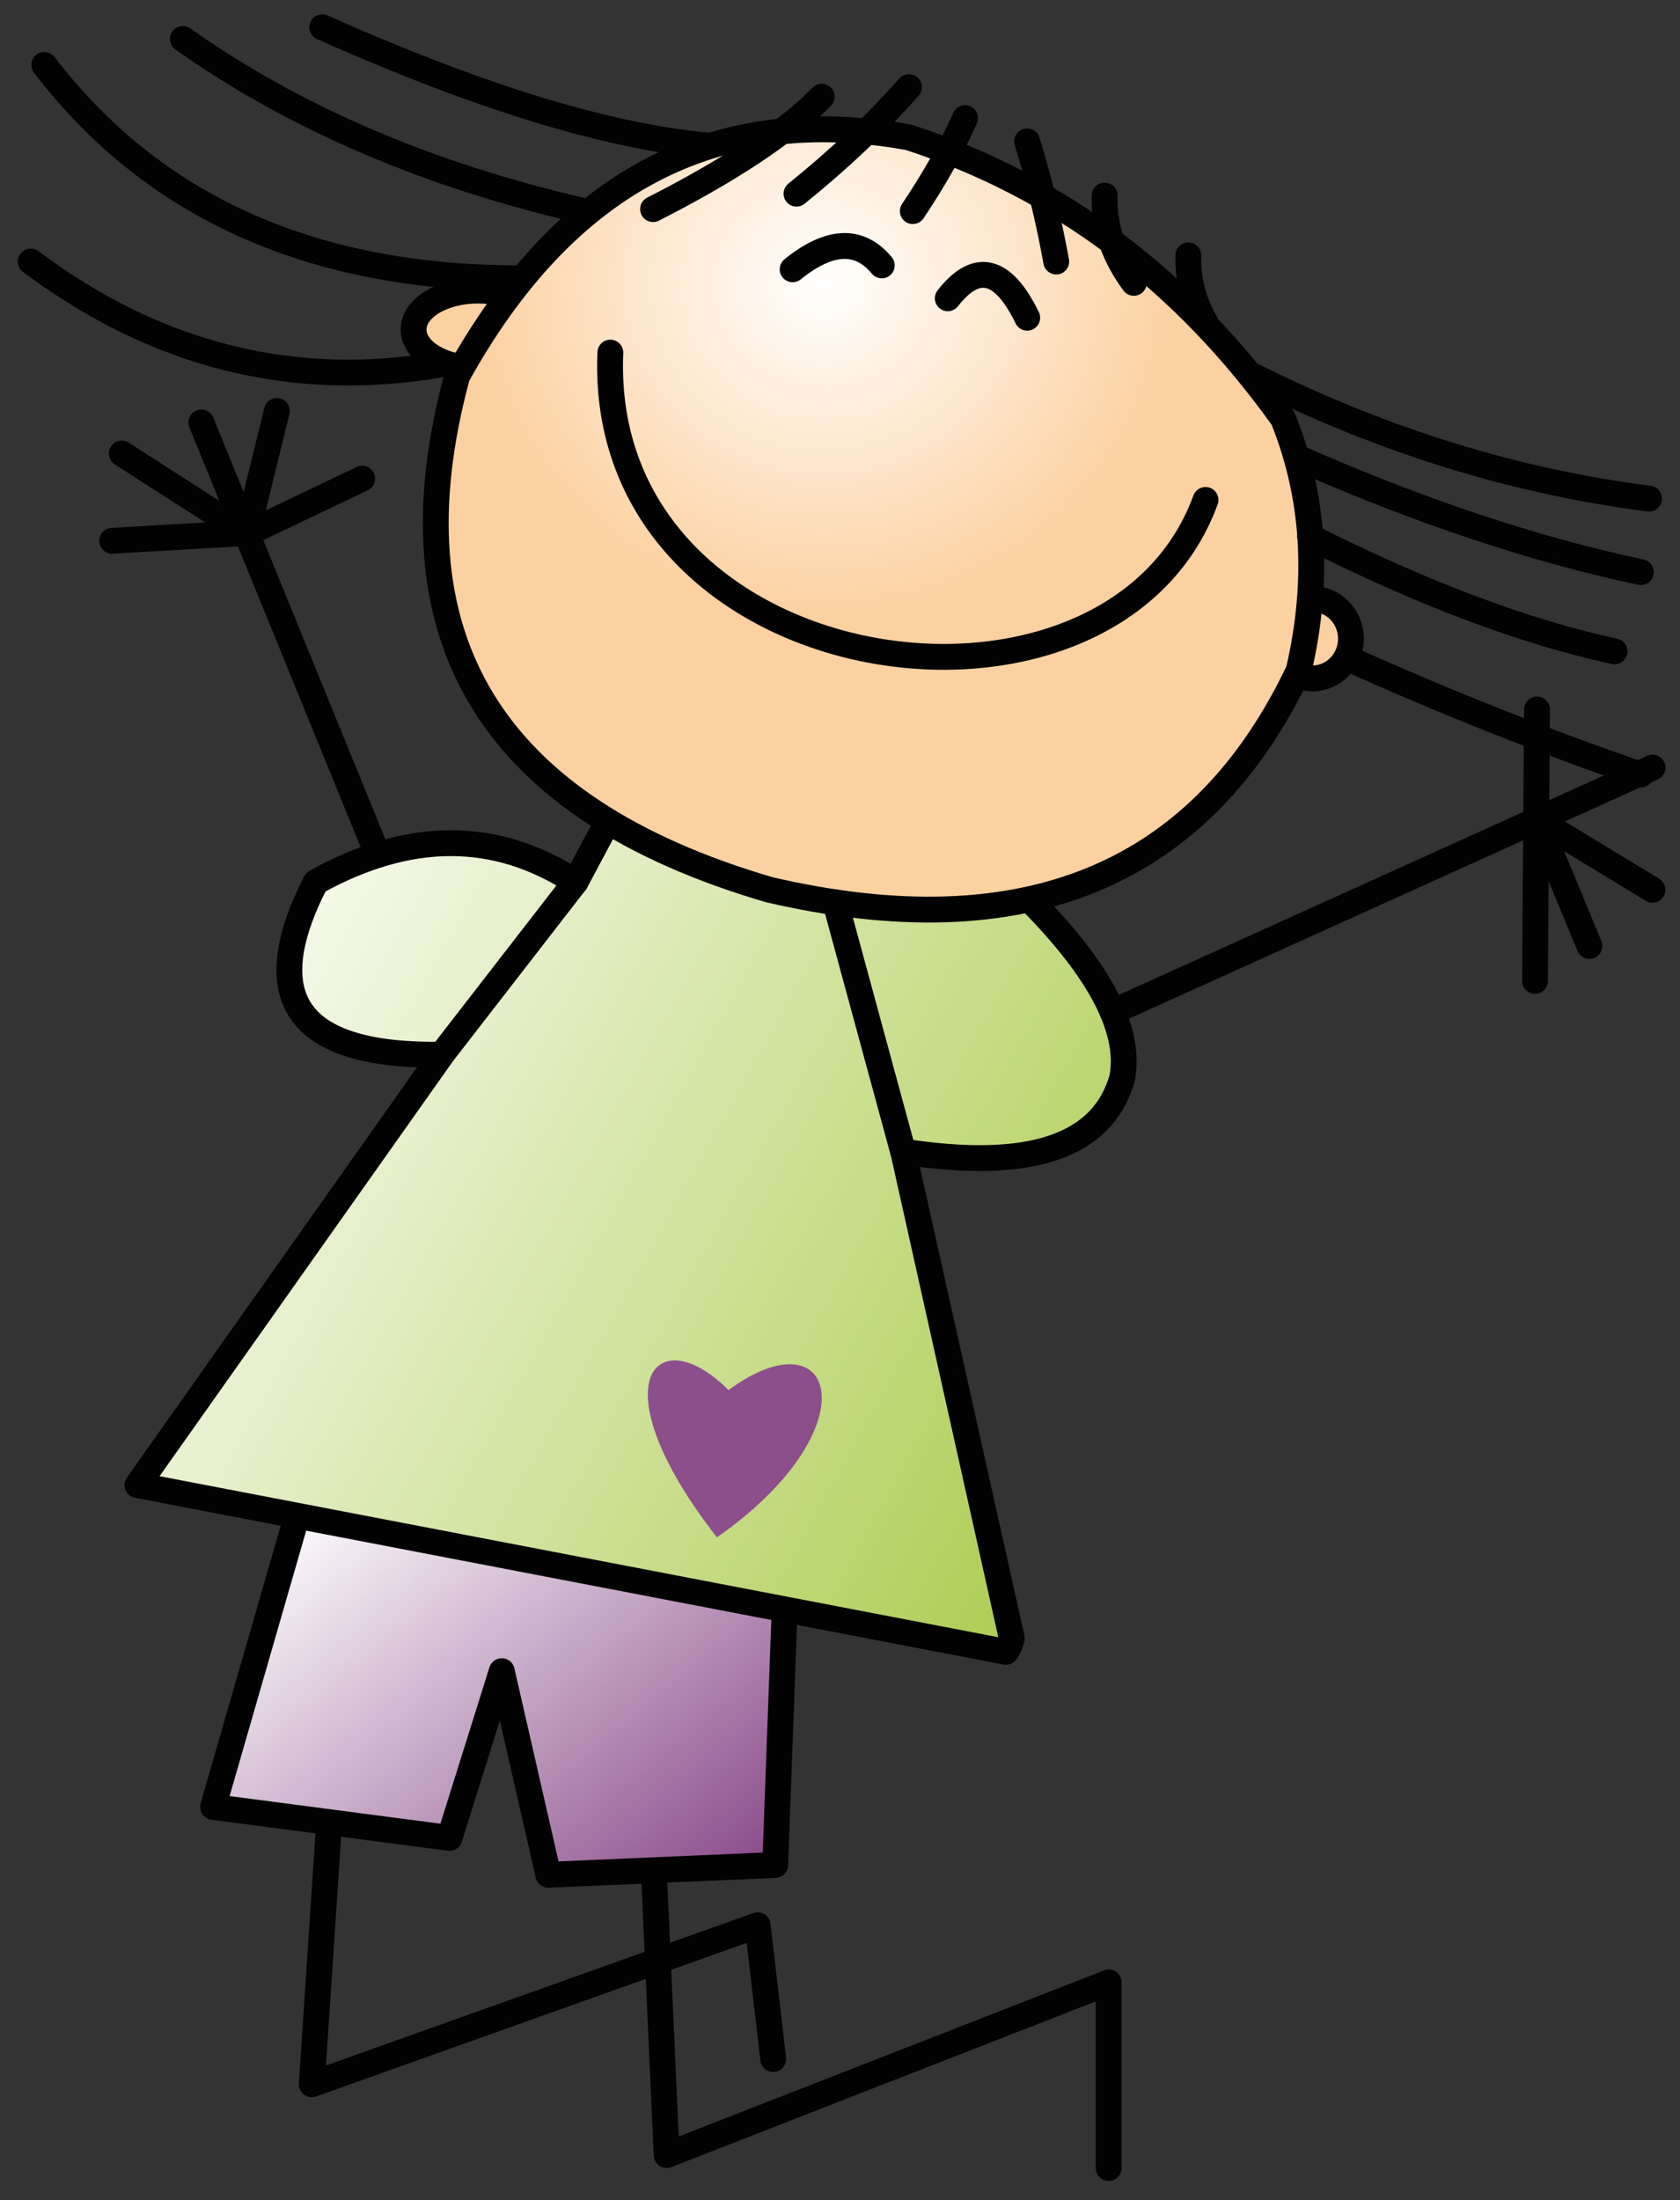 <svg xmlns="http://www.w3.org/2000/svg" xmlns:xlink="http://www.w3.org/1999/xlink" x="0px" y="0px" viewBox="0 0 143.59 188" style="enable-background:new 0 0 143.59 188;" xml:space="preserve"><rect x="0" y="0" width="143.59" height="188" fill="#333333" stroke="none"/><style type="text/css">	.st0{display:none;}	.st1{display:inline;}	.st2{fill:none;stroke:#020203;stroke-width:1.779;stroke-linecap:round;stroke-linejoin:round;stroke-miterlimit:2.132;}	.st3{fill:none;stroke:#AB4617;stroke-width:1.779;stroke-linecap:round;stroke-linejoin:round;stroke-miterlimit:2.132;}			.st4{fill-rule:evenodd;clip-rule:evenodd;fill:#FCD1A1;stroke:#020203;stroke-width:1.779;stroke-linejoin:round;stroke-miterlimit:2.132;}			.st5{fill-rule:evenodd;clip-rule:evenodd;fill:url(#_193716048_00000108287237503174151690000016132411762042741918_);stroke:#020203;stroke-width:1.779;stroke-linejoin:round;stroke-miterlimit:2.132;}			.st6{fill-rule:evenodd;clip-rule:evenodd;fill:url(#_193716120_00000149339772953393784330000012282805619740134293_);stroke:#020203;stroke-width:1.779;stroke-linejoin:round;stroke-miterlimit:2.132;}	.st7{fill-rule:evenodd;clip-rule:evenodd;fill:#020203;}	.st8{fill:none;stroke:#020203;stroke-width:1.779;stroke-linejoin:round;stroke-miterlimit:2.132;}			.st9{fill-rule:evenodd;clip-rule:evenodd;fill:#13A85A;stroke:#020203;stroke-width:1.779;stroke-linejoin:round;stroke-miterlimit:2.132;}			.st10{fill-rule:evenodd;clip-rule:evenodd;fill:url(#_193711296_00000150072927481592065650000007571767435437133723_);stroke:#020203;stroke-width:1.779;stroke-linejoin:round;stroke-miterlimit:2.132;}	.st11{fill:none;stroke:#020203;stroke-width:1.836;stroke-linecap:round;stroke-linejoin:round;stroke-miterlimit:2.132;}	.st12{fill:none;stroke:#FFCC07;stroke-width:1.836;stroke-linecap:round;stroke-linejoin:round;stroke-miterlimit:2.132;}			.st13{fill-rule:evenodd;clip-rule:evenodd;fill:url(#_193718952_00000089547516998171457930000001396824818543006881_);stroke:#020203;stroke-width:1.836;stroke-linecap:round;stroke-linejoin:round;stroke-miterlimit:2.132;}			.st14{fill-rule:evenodd;clip-rule:evenodd;fill:url(#_193718856_00000075126973927205822840000011139500694705405879_);stroke:#020203;stroke-width:1.836;stroke-linecap:round;stroke-linejoin:round;stroke-miterlimit:2.132;}			.st15{fill-rule:evenodd;clip-rule:evenodd;fill:url(#_193718280_00000090265620535848618880000012602655740740706741_);stroke:#020203;stroke-width:1.836;stroke-linecap:round;stroke-linejoin:round;stroke-miterlimit:2.132;}	.st16{fill-rule:evenodd;clip-rule:evenodd;fill:#FFFFFF;}			.st17{fill-rule:evenodd;clip-rule:evenodd;fill:#FCD1A1;stroke:#020203;stroke-width:1.836;stroke-linecap:round;stroke-linejoin:round;stroke-miterlimit:2.132;}			.st18{fill-rule:evenodd;clip-rule:evenodd;fill:url(#_193717896_00000067924449274533949940000002071175682897709743_);stroke:#020203;stroke-width:1.836;stroke-linecap:round;stroke-linejoin:round;stroke-miterlimit:2.132;}			.st19{fill-rule:evenodd;clip-rule:evenodd;fill:#E7363A;stroke:#020203;stroke-width:1.836;stroke-linecap:round;stroke-linejoin:round;stroke-miterlimit:2.132;}	.st20{fill:none;stroke:#020203;stroke-width:1.915;stroke-linecap:round;stroke-linejoin:round;stroke-miterlimit:2.132;}			.st21{fill-rule:evenodd;clip-rule:evenodd;fill:url(#_194179816_00000099656858575869729900000001686480101354176395_);stroke:#020203;stroke-width:1.915;stroke-linecap:round;stroke-linejoin:round;stroke-miterlimit:2.132;}			.st22{fill-rule:evenodd;clip-rule:evenodd;fill:url(#_193482928_00000129916452437511818660000002098409020868407194_);stroke:#020203;stroke-width:1.915;stroke-linecap:round;stroke-linejoin:round;stroke-miterlimit:2.132;}	.st23{fill-rule:evenodd;clip-rule:evenodd;fill:#8C4F8C;}			.st24{fill-rule:evenodd;clip-rule:evenodd;fill:#CB7246;stroke:#020203;stroke-width:1.915;stroke-linecap:round;stroke-linejoin:round;stroke-miterlimit:2.132;}			.st25{fill-rule:evenodd;clip-rule:evenodd;fill:url(#_192541688_00000058552755895698124380000007912080330992014721_);stroke:#020203;stroke-width:1.915;stroke-linecap:round;stroke-linejoin:round;stroke-miterlimit:2.132;}	.st26{fill:none;stroke:#020203;stroke-width:2.209;stroke-linecap:round;stroke-linejoin:round;stroke-miterlimit:2.132;}			.st27{fill-rule:evenodd;clip-rule:evenodd;fill:url(#_193714512_00000032647630117019541550000005423109017271811205_);stroke:#020203;stroke-width:2.209;stroke-linecap:round;stroke-linejoin:round;stroke-miterlimit:2.132;}			.st28{fill-rule:evenodd;clip-rule:evenodd;fill:url(#_193714416_00000143591972251613069580000008774590616962295959_);stroke:#020203;stroke-width:2.209;stroke-linecap:round;stroke-linejoin:round;stroke-miterlimit:2.132;}			.st29{fill-rule:evenodd;clip-rule:evenodd;fill:#FCD1A1;stroke:#020203;stroke-width:2.209;stroke-linecap:round;stroke-linejoin:round;stroke-miterlimit:2.132;}			.st30{fill-rule:evenodd;clip-rule:evenodd;fill:url(#_193713648_00000151524102384815788870000005373855583981092246_);stroke:#020203;stroke-width:2.209;stroke-linecap:round;stroke-linejoin:round;stroke-miterlimit:2.132;}	.st31{fill:none;stroke:#020203;stroke-width:2.391;stroke-miterlimit:2.132;}			.st32{fill-rule:evenodd;clip-rule:evenodd;fill:url(#_193485640_00000141434179491412308480000001557542975065270965_);stroke:#020203;stroke-width:2.391;stroke-miterlimit:2.132;}			.st33{fill-rule:evenodd;clip-rule:evenodd;fill:url(#_193492888_00000107576700774500382200000000740053141173933232_);stroke:#020203;stroke-width:2.391;stroke-miterlimit:2.132;}	.st34{fill-rule:evenodd;clip-rule:evenodd;fill:#727477;}	.st35{fill-rule:evenodd;clip-rule:evenodd;fill:#373435;stroke:#020203;stroke-width:2.391;stroke-miterlimit:2.132;}			.st36{fill-rule:evenodd;clip-rule:evenodd;fill:url(#_193481296_00000070106813951032698570000000145231127706098053_);stroke:#020203;stroke-width:2.391;stroke-miterlimit:2.132;}			.st37{fill-rule:evenodd;clip-rule:evenodd;fill:url(#_193490272_00000007391826062261055280000015198681129111930275_);stroke:#020203;stroke-width:2.391;stroke-miterlimit:2.132;}	.st38{fill-rule:evenodd;clip-rule:evenodd;fill:#FFFFFF;stroke:#020203;stroke-width:2.391;stroke-miterlimit:2.132;}			.st39{fill-rule:evenodd;clip-rule:evenodd;fill:url(#_193491280_00000021096410219613280930000015531267842658214036_);stroke:#020203;stroke-width:2.391;stroke-miterlimit:2.132;}	.st40{fill:none;stroke:#020203;stroke-width:1.916;stroke-linecap:round;stroke-linejoin:round;stroke-miterlimit:25.836;}			.st41{fill-rule:evenodd;clip-rule:evenodd;fill:url(#_193719384_00000083775675236793511700000017973168945992675987_);stroke:#020203;stroke-width:1.916;stroke-linecap:round;stroke-linejoin:round;stroke-miterlimit:25.836;}	.st42{fill:none;stroke:#020203;stroke-width:1.916;stroke-linecap:round;stroke-linejoin:round;stroke-miterlimit:2.132;}			.st43{fill-rule:evenodd;clip-rule:evenodd;fill:url(#_193713000_00000129197402676085077310000013747381841420154796_);stroke:#020203;stroke-width:1.916;stroke-linecap:round;stroke-linejoin:round;stroke-miterlimit:25.836;}			.st44{fill-rule:evenodd;clip-rule:evenodd;fill:#FCD1A1;stroke:#020203;stroke-width:1.916;stroke-linecap:round;stroke-linejoin:round;stroke-miterlimit:25.836;}			.st45{fill-rule:evenodd;clip-rule:evenodd;fill:url(#_193716984_00000068667640595649042850000002550663204486299285_);stroke:#020203;stroke-width:1.916;stroke-linecap:round;stroke-linejoin:round;stroke-miterlimit:2.132;}	.st46{fill:none;stroke:#532610;stroke-width:1.916;stroke-linecap:round;stroke-linejoin:round;stroke-miterlimit:2.132;}			.st47{fill-rule:evenodd;clip-rule:evenodd;fill:#718FC8;stroke:#020203;stroke-width:1.916;stroke-linecap:round;stroke-linejoin:round;stroke-miterlimit:2.132;}			.st48{fill-rule:evenodd;clip-rule:evenodd;fill:#FCD1A1;stroke:#020203;stroke-width:1.916;stroke-linecap:round;stroke-linejoin:round;stroke-miterlimit:2.132;}</style><g id="Ebene_1" class="st0">	<g id="g5724" transform="translate(-1.877,-1.876)" class="st1">		<g id="g5689">			<path id="_193716384" class="st2" d="M51.08,38.58L22.35,17.03L12.19,31.63"></path>			<path id="_193704936" class="st2" d="M100.89,33.3l19.15-29.84l16.64,7.71"></path>			<path id="_193716336" class="st2" d="M98.63,97.69l24.89,27.33l6.23,2.99"></path>			<path id="_193715712" class="st2" d="M52.4,105.21l-25.38,27.7l-6.23,5.03"></path>			<path id="_193716240" class="st3" d="M69.04,156.04l0.11-4.22"></path>			<path id="_193714272" class="st3" d="M73.59,156.16l-0.12-4.08"></path>			<path id="_193705920" class="st3" d="M79.1,156.16l-0.72-4.41"></path>			<path id="_193716216" class="st3" d="M85.2,155.21l-1.12-4.68"></path>			<path id="_193716192" class="st3" d="M90.59,153.29l-1.56-4.68"></path>			<path id="_193713936" class="st4" d="M108.49,120.35c0,1.55-1.53,2.81-3.41,2.81s-3.41-1.26-3.41-2.81s1.53-2.81,3.41-2.81    C106.96,117.53,108.49,118.79,108.49,120.35z"></path>			<path id="_193716144" class="st4" d="M46.65,129.15c0,1.55-1.53,2.81-3.41,2.81s-3.41-1.26-3.41-2.81c0-1.55,1.53-2.81,3.41-2.81    C45.12,126.33,46.65,127.59,46.65,129.15z"></path>							<linearGradient id="_193716048_00000139992175225404696120000003995101994804366511_" gradientUnits="userSpaceOnUse" x1="146.601" y1="-9.767" x2="155.887" y2="95.469" gradientTransform="matrix(0.533 0 0 -0.533 -7.99 103.863)">				<stop offset="0" style="stop-color:#E7335B"></stop>				<stop offset="1" style="stop-color:#FFFFFF"></stop>			</linearGradient>							<path id="_193716048" style="fill-rule:evenodd;clip-rule:evenodd;fill:url(#_193716048_00000139992175225404696120000003995101994804366511_);stroke:#020203;stroke-width:1.779;stroke-linejoin:round;stroke-miterlimit:2.132;" d="    M58.27,84.19L43.18,57.73l62.85-3.83h-0.36L93.94,82.15l9.34,8.5l-10.3,15.56l-38.67,2.27L46.89,95.8L58.27,84.19z"></path>			<path id="_193715856" class="st2" d="M118.25,134.83l5.27-9.82l9.22-5.39"></path>			<path id="_193704912" class="st2" d="M132.25,124.42l-8.74,0.6l0.96,8.14"></path>			<path id="_193714944" class="st2" d="M33.48,140.46l-6.47-7.54l-7.54-3.71"></path>			<path id="_193712712" class="st2" d="M18.04,133.04l8.98-0.12l-0.24,7.3"></path>							<radialGradient id="_193716120_00000116206965663054983830000010977492006567989380_" cx="181.281" cy="-87.739" r="32.091" gradientTransform="matrix(0.612 -9.299951e-04 -9.976212e-04 -0.657 -35.269 54.5)" gradientUnits="userSpaceOnUse">				<stop offset="0" style="stop-color:#FFFFFF"></stop>				<stop offset="1" style="stop-color:#FCD1A1"></stop>			</radialGradient>							<path id="_193716120" style="fill-rule:evenodd;clip-rule:evenodd;fill:url(#_193716120_00000116206965663054983830000010977492006567989380_);stroke:#020203;stroke-width:1.779;stroke-linejoin:round;stroke-miterlimit:2.132;" d="    M103.4,117.23c10.04,40.83-56.92,49.29-59.38,8.5C49.35,100.01,95.32,90.46,103.4,117.23z"></path>			<path id="_193715544" class="st7" d="M73.95,138.66c0,1.06-0.7,1.92-1.56,1.92s-1.56-0.86-1.56-1.92s0.7-1.92,1.56-1.92    S73.95,137.61,73.95,138.66z"></path>			<path id="_193715520" class="st7" d="M81.85,137.83c0,1.06-0.7,1.92-1.56,1.92c-0.86,0-1.56-0.86-1.56-1.92    c0-1.06,0.7-1.92,1.56-1.92C81.15,135.91,81.85,136.77,81.85,137.83z"></path>			<path id="_193707168" class="st2" d="M57.43,131.96c2.83-28.73,33.35-28.45,36.64-0.96"></path>			<path id="_193707912" class="st8" d="M58.27,84.19l10.91,18.29"></path>			<path id="_193715016" class="st8" d="M93.94,82.15l-9.59,19.33"></path>			<path id="_193715688" class="st9" d="M44.62,153.15l5.75-7.3l4.43,8.98l10.54-2.04l-5.15,9.34l-4.43-8.26L44.62,153.15z"></path>			<path id="_193715736" class="st9" d="M103.28,144.65l-0.58-9.88l9.92,4.02h-0.36l-12.57,5.99l0.48,9.7l-9.58-5.51L103.28,144.65z    "></path>			<path id="_193711272" class="st3" d="M62.54,182.95c-6.82-6.88-9.63-15.8-8.43-26.77 M54.12,156.18    c-5.56,11.83-5.23,22.87,1,33.12"></path>			<path id="_193715928" class="st3" d="M53.47,155.25c-6.85,7.69-9.37,18.2-7.57,31.54"></path>			<path id="_193715592" class="st3" d="M41.23,181.88c-0.42-14.51,3.48-23.32,11.71-26.44"></path>			<path id="_193715808" class="st3" d="M112.05,178.8c1.48-12.23-1.5-22.82-8.94-31.78"></path>			<path id="_193714968" class="st3" d="M131.68,162.4c-8.53-5.8-17.74-11.21-27.64-16.24 M104.04,146.16    c7.11,6.39,13.61,13.76,19.5,22.11"></path>			<path id="_193716552" class="st3" d="M134.2,153.66c-10.46,0.21-20.51-2.29-30.16-7.5"></path>							<linearGradient id="_193711296_00000033338197776876090600000004475956570984093852_" gradientUnits="userSpaceOnUse" x1="158.88" y1="87.73" x2="157.398" y2="138.089" gradientTransform="matrix(0.533 0 0 -0.533 -7.99 103.863)">				<stop offset="0" style="stop-color:#13A85A"></stop>				<stop offset="1" style="stop-color:#FFFFFF"></stop>			</linearGradient>							<path id="_193711296" style="fill-rule:evenodd;clip-rule:evenodd;fill:url(#_193711296_00000033338197776876090600000004475956570984093852_);stroke:#020203;stroke-width:1.779;stroke-linejoin:round;stroke-miterlimit:2.132;" d="    M46.77,43.48l8.62-9.82l24.42,11.01l9.34-14.13l16.4,3.83L94.3,54.38l-36.03,2.43L47.13,43.72L46.77,43.48z"></path>			<path id="_192825200" class="st9" d="M58.86,153.87c0,1.72-1.39,3.11-3.11,3.11c-1.72,0-3.11-1.39-3.11-3.11s1.39-3.11,3.11-3.11    S58.86,152.15,58.86,153.87z"></path>			<path id="_193171656" class="st9" d="M105.08,144.95c0,1.75-1.53,3.17-3.41,3.17s-3.41-1.42-3.41-3.17s1.53-3.17,3.41-3.17    C103.55,141.78,105.08,143.2,105.08,144.95z"></path>		</g>	</g></g><g id="Ebene_2" class="st0">	<g id="g5906" transform="translate(80.489,-1.876)" class="st1">		<g id="g5861">			<path id="_193717368" class="st11" d="M-22.37,133.79l-6.23,52.79l-14.3,2.36"></path>			<path id="_193717464" class="st11" d="M-3.33,133.58l-3.7,52.18l15.86,1.03"></path>			<path id="_193718376" class="st12" d="M49.06,45.81c1.7-4.35-0.12-6.25-0.93-6.56c-6.51-2.54-11.17,11.58-6.36,6.85    c4.68-4.61-3.16-11.61-5.08-6.55c-0.91,2.38,1.78,1.44,2.06,0.75c1.49-3.63,2.17-6.93-3.6-6.09c-1.18,0.17-4.16,2.63-3.51,2.97    c3.23,1.69,7.59-6.63,0.92-8.48c-4.09-1.13-5.02,2.37-7.25,3.19"></path>			<path id="_193719624" class="st11" d="M-47.4,91.78l-11.24,14.29l-2.22,7.66"></path>			<path id="_193719528" class="st11" d="M-70.83,101.93l12.19,4.13l7.9,9.47"></path>			<path id="_193719432" class="st11" d="M-56.29,115.9l-2.35-9.84l-9.09,2.64"></path>			<path id="_193719288" class="st11" d="M26.38,84.73l24.37,6.3l9.19,0.95"></path>			<path id="_193719192" class="st11" d="M49.23,102.41l1.52-11.37l4.97-8.34"></path>			<path id="_193719096" class="st11" d="M59.52,85.5l-8.77,5.53l4.83,6.92"></path>							<linearGradient id="_193718952_00000018952036670443268650000003653506053128043169_" gradientUnits="userSpaceOnUse" x1="-856.252" y1="169.253" x2="-876.579" y2="127.716" gradientTransform="matrix(0.51 0 0 -0.51 396.308 165.938)">				<stop offset="0" style="stop-color:#FFFFFF"></stop>				<stop offset="1" style="stop-color:#D2D3D5"></stop>			</linearGradient>							<path id="_193718952" style="fill-rule:evenodd;clip-rule:evenodd;fill:url(#_193718952_00000018952036670443268650000003653506053128043169_);stroke:#020203;stroke-width:1.836;stroke-linecap:round;stroke-linejoin:round;stroke-miterlimit:2.132;" d="    M-48.07,79.56l9.49,17.36c-3.07,2.52-5.74,3.09-8.02,1.71c-0.1-2.97,0.79-5.12,2.69-6.47c-5.97,2.49-7.56,0.98-4.75-4.54    c-4.58,0.41-5.18-1.61-1.79-6.06C-49.61,80.94-48.81,80.27-48.07,79.56z"></path>							<linearGradient id="_193718856_00000009556240276213352650000005337742827050916522_" gradientUnits="userSpaceOnUse" x1="-731.251" y1="178.801" x2="-726.114" y2="125.718" gradientTransform="matrix(0.51 0 0 -0.51 396.308 165.938)">				<stop offset="0" style="stop-color:#FFFFFF"></stop>				<stop offset="1" style="stop-color:#D2D3D5"></stop>			</linearGradient>							<path id="_193718856" style="fill-rule:evenodd;clip-rule:evenodd;fill:url(#_193718856_00000009556240276213352650000005337742827050916522_);stroke:#020203;stroke-width:1.836;stroke-linecap:round;stroke-linejoin:round;stroke-miterlimit:2.132;" d="    M18.24,95.97c-0.18-0.89-0.06-0.3-0.06-0.37l6.94-20.52c8.6,3.11,8.65,5.68,0.15,7.71c8.85,3.66,8.02,5.49-2.48,5.51    c9.26,5.36,8.73,7.12-1.58,5.3c5.47,1.51,7.17,3.27,5.09,5.3C24.05,101.39,21.36,100.41,18.24,95.97L18.24,95.97z"></path>			<path id="_193718760" class="st12" d="M-54.25,45.06c-1.87,0-4.25-2.1-0.88-5.03c5.47-4.75,6.92,6.79,2.8,2.46    c-1.71-1.8-0.7-6.56,0.78-7.71c2.68-2.09,3.76-3.14,8,0.98c2.54,2.47-5.79,2.75-4.41,0.88c0.01-0.02,3.26-8.21,7.27-5.13    c0.27,0.21,1.89,0.9,2.13,1.37"></path>			<path id="_193718664" class="st12" d="M-64.5,33.39c0.58-1.55,4.56-8.24,6.11-3.51c0.16,0.49-0.26,1.87-0.72,1.65    c-1.71-0.81,0.67-6.09,5.83-6.6c2.46-0.24,2.92,8.49,1.1,5.16c-3.33-6.08,8.17-6.44,8.53-1.98c0.41,5.03-7.73-0.67-0.5-3.86    c3.92-1.73,5.59,1.44,5.46,5.21c-0.01,0.36,0,1.81,0,2.27"></path>			<path id="_193718568" class="st12" d="M59.97,13.81l-0.18,0.05c-0.94,0.27-1.83,0.38-1.89,0.78c-0.95,6.32,0.55,1.93,0.26,1.15    c-2.72-7.33-10.5,3.66-6.72,2.38c1.32-0.45,0.16-3.47-0.51-3.94c-1.47-1.02-5.07,1.49-5.89,2.22c-0.57,0.51-1.86,3.39-1.19,3.61    c3.81,1.24,3.82-8.07-3.77-5.31c-2.6,0.95-4.23,7.87-0.56,5.32c1.76-1.22,1.75-8.89-2.38-6.76l-0.15,0.07    c-0.88,0.45-6.73,1.12-7.06,2.34"></path>							<linearGradient id="_193718280_00000039102282421498157020000006441620038000813722_" gradientUnits="userSpaceOnUse" x1="-805.603" y1="58.426" x2="-810.252" y2="193.264" gradientTransform="matrix(0.51 0 0 -0.51 396.308 165.938)">				<stop offset="0" style="stop-color:#E7363A"></stop>				<stop offset="1" style="stop-color:#FFFFFF"></stop>			</linearGradient>							<path id="_193718280" style="fill-rule:evenodd;clip-rule:evenodd;fill:url(#_193718280_00000039102282421498157020000006441620038000813722_);stroke:#020203;stroke-width:1.836;stroke-linecap:round;stroke-linejoin:round;stroke-miterlimit:2.132;" d="    M-5.15,69.46l30.33,5.53l-6.94,20.99l-6.79,1.04l11.33,36.29l-78.61,0.85l18.73-34.5l-11.3-20.68l27.75-9.3L-5.15,69.46z"></path>			<path id="_193715376" class="st16" d="M-26.09,80.15c0.63,0.56,1.46,0.9,2.36,0.9c2,0,3.62-1.64,3.61-3.7c0-1.61-1-2.99-2.38-3.5    C-22.95,74.65-24.05,77.03-26.09,80.15z"></path>			<path id="_193718184" class="st11" d="M-37.09,99.65l16.39-29.88"></path>			<path id="_193718088" class="st17" d="M-37.6,41.28c0,1.86-1.83,3.37-4.09,3.37c-2.26,0-4.09-1.51-4.09-3.37    c0-1.86,1.83-3.37,4.09-3.37C-39.43,37.91-37.6,39.42-37.6,41.28z"></path>			<path id="_193717992" class="st17" d="M35.83,41.07c0,1.86-1.83,3.37-4.09,3.37c-2.26,0-4.09-1.51-4.09-3.37    c0-1.86,1.83-3.37,4.09-3.37C34,37.7,35.83,39.21,35.83,41.07z"></path>							<radialGradient id="_193717896_00000183965591625049994110000010032245217712376233_" cx="-249.356" cy="200.32" r="29.822" gradientTransform="matrix(1.069 -0.021 -0.019 -0.983 263.048 213.497)" gradientUnits="userSpaceOnUse">				<stop offset="0" style="stop-color:#FFFFFF"></stop>				<stop offset="1" style="stop-color:#FCD1A1"></stop>			</radialGradient>							<path id="_193717896" style="fill-rule:evenodd;clip-rule:evenodd;fill:url(#_193717896_00000183965591625049994110000010032245217712376233_);stroke:#020203;stroke-width:1.836;stroke-linecap:round;stroke-linejoin:round;stroke-miterlimit:2.132;" d="    M-40.6,51.08C-52.63,2.16,27.65-7.63,30.6,41.25C29.44,77.74-24.62,85.06-40.6,51.08z"></path>			<path id="_193717752" class="st19" d="M19.21,13.53l-9.64,0.55L16.18,3.6l5.37,9.8l10.88,5.92l-0.14-10.6L19.21,13.53z"></path>			<path id="_193717680" class="st7" d="M-1.59,25.41c0,1.27-0.83,2.29-1.86,2.29c-1.03,0-1.86-1.03-1.86-2.29    c0-1.27,0.83-2.29,1.86-2.29C-2.42,23.11-1.59,24.14-1.59,25.41z"></path>			<path id="_193717656" class="st7" d="M-11.05,26.41c0,1.27-0.83,2.29-1.86,2.29s-1.86-1.03-1.86-2.29c0-1.27,0.83-2.29,1.86-2.29    C-11.89,24.12-11.05,25.14-11.05,26.41z"></path>			<path id="_193717560" class="st11" d="M14.48,33.44c-3.38,34.42-39.96,34.09-43.89,1.15"></path>			<path id="_193717272" class="st11" d="M4.74,71.96l6.71,25.05"></path>			<path id="_193716816" class="st19" d="M25.48,13.4c0,2.09-1.76,3.79-3.92,3.79c-2.17,0-3.92-1.7-3.92-3.79    c0-2.09,1.76-3.79,3.92-3.79C23.72,9.61,25.48,11.3,25.48,13.4z"></path>			<path id="_193705464" class="st12" d="M-60.24,15.53c-0.73-0.71-1.42-3.32-0.4-4.12c3.24-2.52,5.89-2.51,7.62-0.36    c3.01,3.74-5.63,9.8-3.7,4.56c0.96-2.6,8.89-4.12,8.68-0.36c-0.2,3.72-7.05,6.22-4.01,0.86c2.39-4.21,9.49-3.98,9.15,1.4    c-0.33,5.19-7.73-1.26-1.06-2.59c2.75-0.55,4.56-0.32,6.02,3.73c0.03,0.19,0.01,0.12,0.09,0.33"></path>			<path id="_193716600" class="st12" d="M13.65,21.62c0.12-3.46-10.37-4.76-10.33,0.34c0,0.59,5.56-0.85,3.33-4.8    c-3.03-5.36-11.61,3.54-5.37,2.1c3.17-0.73,9.89-6.82,0.06-9.8c-0.4-0.12-0.8-0.36-1.18-0.38"></path>			<path id="_193704960" class="st12" d="M-3.55,19.4c-1.41,0.58-2.82,0.04-4.46,0.32c-1.6,0.27-3.74,4.18,1.13,0.64    c3.3-2.4,0.84-5.62-4.29-5.36c-1.16,0.06-2.54,1.92,0.31,1.92c1.38,0,8.46-4.02,0.56-6c-2.05-0.52-5.07-0.36-7.15-0.06"></path>			<path id="_193712232" class="st16" d="M-18.17,97.25c0,2.21-1.85,3.99-4.13,3.99c-2.28,0-4.13-1.79-4.13-3.99    c0-2.21,1.85-3.99,4.13-3.99C-20.02,93.26-18.17,95.04-18.17,97.25z"></path>			<path id="_193711392" class="st16" d="M-0.27,83.62c0,2.43-1.85,4.41-4.13,4.41c-2.28,0-4.13-1.97-4.13-4.41s1.85-4.41,4.13-4.41    C-2.12,79.21-0.27,81.18-0.27,83.62z"></path>			<path id="_193712760" class="st16" d="M19.28,80.38c0,2.4-1.88,4.34-4.2,4.34c-2.32,0-4.2-1.94-4.2-4.34s1.88-4.34,4.2-4.34    C17.4,76.04,19.28,77.99,19.28,80.38z"></path>			<path id="_193716888" class="st16" d="M-34.14,82.52c0,2.05-1.57,3.72-3.51,3.72c-1.94,0-3.51-1.66-3.51-3.72    c0-2.05,1.57-3.72,3.51-3.72S-34.14,80.46-34.14,82.52z"></path>			<path id="_193713408" class="st16" d="M9.92,101.86c0,2.32-1.85,4.2-4.13,4.2c-2.28,0-4.13-1.88-4.13-4.2    c0-2.32,1.85-4.2,4.13-4.2C8.07,97.66,9.92,99.54,9.92,101.86z"></path>			<path id="_193706712" class="st16" d="M-10.87,112.39c0,2.28-2.07,4.13-4.61,4.13c-2.55,0-4.61-1.85-4.61-4.13    c0-2.28,2.07-4.13,4.61-4.13S-10.87,110.11-10.87,112.39z"></path>			<path id="_193716456" class="st16" d="M15.42,116.25c0,2.13-1.63,3.86-3.65,3.86s-3.65-1.73-3.65-3.86    c0-2.13,1.63-3.86,3.65-3.86S15.42,114.12,15.42,116.25z"></path>			<path id="_193711944" class="st16" d="M-32.63,119.9c0,2.09-2.03,3.79-4.54,3.79c-2.51,0-4.54-1.7-4.54-3.79    c0-2.09,2.03-3.79,4.54-3.79C-34.66,116.11-32.63,117.81-32.63,119.9z"></path>			<path id="_193715040" class="st16" d="M1.35,128.5c2.55-0.02,4.63,1.97,4.65,4.44c-3.44-0.01-5.96,0.01-9.22,0.07    C-3.24,130.54-1.2,128.52,1.35,128.5L1.35,128.5z"></path>			<path id="_193710720" class="st19" d="M-39.03,22.62l3.72-11.43l7.99,7.23l12.39,0.62l-0.96-8.69L-39.03,22.62z"></path>			<path id="_193717008" class="st19" d="M-23.34,18.42c0,2.09-1.79,3.79-3.99,3.79s-3.99-1.7-3.99-3.79s1.79-3.79,3.99-3.79    C-25.12,14.64-23.34,16.33-23.34,18.42z"></path>			<path id="_193718472" class="st12" d="M40.73,26.46c0.05-0.15-1.5-7.36-7.04-2.76c-0.17,0.14-0.05,0.05-0.25,0.12    c0,0-3.57,5.87,1.38,3.32c0.35-0.18,0.14-0.77,0.33-1.13c1.98-3.75-6.6-5.89-7.53-1.55c-0.63,2.92,8.25-2.04-0.32-5.07    c-3.03-1.07-3.22,1.29-4.23,1.62"></path>		</g>	</g></g><g id="Ebene_3" class="st0">	<g id="g6048" transform="translate(122.907,-1.876)" class="st1">		<g id="g6019">			<path id="_194178280" class="st20" d="M-25.26,187.27l-17.52-2.87l-0.57-35.33"></path>			<path id="_194181976" class="st20" d="M-64.61,148.49l-1.72,34.47l-15.51,5.17"></path>							<linearGradient id="_194179816_00000095318327091680057310000005499355705506096267_" gradientUnits="userSpaceOnUse" x1="-2821.689" y1="3.261" x2="-2693.374" y2="118.07" gradientTransform="matrix(0.313 0 0 -0.313 814.733 151.943)">				<stop offset="0" style="stop-color:#718FC8"></stop>				<stop offset="1" style="stop-color:#FFFFFF"></stop>			</linearGradient>							<path id="_194179816" style="fill-rule:evenodd;clip-rule:evenodd;fill:url(#_194179816_00000095318327091680057310000005499355705506096267_);stroke:#020203;stroke-width:1.915;stroke-linecap:round;stroke-linejoin:round;stroke-miterlimit:2.132;" d="    M-34.88,111l-38.06,4.88l-3.45,37.06l21.26,0.29l3.45-8.33l3.16,7.33l24.85-4.02l-6.03-30.59L-34.88,111z"></path>			<path id="_194177728" class="st20" d="M-75.67,75.24c-0.92,0.73-0.22,0.32-1.29,0.72l-14.65,9.34l15.8,14.94l1.44,4.74"></path>			<path id="_194177752" class="st20" d="M-27.99,102.96l20.25-14.65l-15.08-11.35"></path>			<path id="_194180104" class="st20" d="M-62.53,114.55c2.58,11.86-1.47,18.48-12.13,19.86"></path>			<path id="_194178952" class="st20" d="M-39.28,111.57c-0.5,16.02,3.86,22.73,11.9,20.51"></path>							<linearGradient id="_193482928_00000124161562521138139830000010050571721217032857_" gradientUnits="userSpaceOnUse" x1="-2810.766" y1="112.125" x2="-2711.63" y2="288.366" gradientTransform="matrix(0.313 0 0 -0.313 814.733 151.943)">				<stop offset="0" style="stop-color:#E7363A"></stop>				<stop offset="1" style="stop-color:#FFFFFF"></stop>			</linearGradient>							<path id="_193482928" style="fill-rule:evenodd;clip-rule:evenodd;fill:url(#_193482928_00000124161562521138139830000010050571721217032857_);stroke:#020203;stroke-width:1.915;stroke-linecap:round;stroke-linejoin:round;stroke-miterlimit:2.132;" d="    M-48.1,62.46l-10.34-1.29l-21.26,9.62l4.02,14.94l8.33-1.44l-12.35,33.9l55.44-5.17l-10.92-27.15l12.35,1.87l3.3-18.67    L-48.1,62.46z"></path>			<path id="_193488328" class="st23" d="M-64.86,79.36l-0.19-0.38l-3.87-12.49l-3.19,1.44l4.76,16.36l32.17,1.58l7.05-18.25    l-4.76-1.1l-4,13.24L-64.86,79.36z"></path>			<path id="_193488184" class="st24" d="M-8.9,38.47c0.14,1.78-1.9,3.39-4.55,3.59s-4.91-1.08-5.04-2.86    c-0.14-1.78,1.9-3.39,4.55-3.59C-11.29,35.41-9.04,36.69-8.9,38.47z"></path>			<path id="_193488592" class="st24" d="M-76.91,36.23c0.34,1.79-1.62,3.67-4.39,4.2c-2.77,0.53-5.29-0.5-5.63-2.29    c-0.34-1.79,1.62-3.67,4.39-4.2C-79.77,33.41-77.25,34.44-76.91,36.23z"></path>			<path id="_193488256" class="st20" d="M-35.17,85.87l-6.14-21.59"></path>							<radialGradient id="_192541688_00000036969614402182130310000009819781516067013766_" cx="-2745.596" cy="398.43" r="79.504" gradientTransform="matrix(0.313 0 0 -0.328 814.733 152.587)" gradientUnits="userSpaceOnUse">				<stop offset="0" style="stop-color:#FFFFFF"></stop>				<stop offset="1" style="stop-color:#CB7246"></stop>			</radialGradient>							<path id="_192541688" style="fill-rule:evenodd;clip-rule:evenodd;fill:url(#_192541688_00000036969614402182130310000009819781516067013766_);stroke:#020203;stroke-width:1.915;stroke-linecap:round;stroke-linejoin:round;stroke-miterlimit:2.132;" d="    M-75.38,53.41C-63.32,70-33.8,65.76-24.97,59.16c11.41-8.53,13.17-21.82,6.46-33.61C-23.77,16.3-33.4,9.71-45.37,8.46    c-13.37-1.4-24.66,4.57-31.17,15.08C-82.98,33.94-81.7,44.73-75.38,53.41L-75.38,53.41z"></path>			<path id="_192543848" class="st20" d="M-17.07,105.55l-10.77-2.6l6.46,8.49"></path>			<path id="_192542480" class="st20" d="M-80.99,107.99l5.17-7.76 M-75.82,100.23l-7.37,4.67"></path>			<path id="_192543752" class="st20" d="M-67.34,84.29l9.84-20.1"></path>			<path id="_192540824" class="st20" d="M-65.19,17.5l-2.44-8.47"></path>			<path id="_193484920" class="st20" d="M-60.73,14.49l-0.86-7.18"></path>			<path id="_193487944" class="st20" d="M-54.85,14.2l-0.14-9.62"></path>			<path id="_192540944" class="st20" d="M-48.53,11.9l0.14-7.9"></path>			<path id="_192538688" class="st20" d="M-41.49,12.33l1.01-8.19"></path>			<path id="_193490704" class="st20" d="M-37.04,13.48l2.87-7.18"></path>			<path id="_193491184" class="st20" d="M-31.87,15.92l1.58-8.04"></path>			<path id="_193491448" class="st20" d="M-27.99,18.22c0.19-0.56,0.14-0.35,0.14-0.86l2.15-6.03"></path>			<path id="_193487680" class="st7" d="M-47.23,28.35c0,1.31-0.8,2.37-1.8,2.37c-0.99,0-1.8-1.06-1.8-2.37    c0-1.31,0.8-2.37,1.8-2.37C-48.04,25.98-47.23,27.04-47.23,28.35z"></path>			<path id="_193486744" class="st7" d="M-39.69,28.56c0,1.31-0.8,2.37-1.8,2.37c-0.99,0-1.8-1.06-1.8-2.37    c0-1.31,0.8-2.37,1.8-2.37C-40.5,26.19-39.69,27.25-39.69,28.56z"></path>			<path id="_192543056" class="st20" d="M-65.91,33.3c3.98,22.89,40.55,23.66,41.65,3.59"></path>		</g>	</g></g><g id="Ebene_4">	<g id="g6727" transform="translate(-0.893,24.88)">		<g id="g6418">			<path id="_193714704" class="st26" d="M29.2,128.2l-1.66,25.02l38.11-13.59l1.33,11.43"></path>			<path id="_193714608" class="st26" d="M56.71,133.42l1.16,25.85l37.78-14.75v15.86"></path>							<linearGradient id="_193714512_00000030478452627558272770000015116186506005876619_" gradientUnits="userSpaceOnUse" x1="-866.76" y1="1455.373" x2="-944.789" y2="1549.008" gradientTransform="matrix(0.401 0 0 -0.401 406.546 723.061)">				<stop offset="0" style="stop-color:#8C4F8C"></stop>				<stop offset="1" style="stop-color:#FFFFFF"></stop>			</linearGradient>							<path id="_193714512" style="fill-rule:evenodd;clip-rule:evenodd;fill:url(#_193714512_00000030478452627558272770000015116186506005876619_);stroke:#020203;stroke-width:2.209;stroke-linecap:round;stroke-linejoin:round;stroke-miterlimit:2.132;" d="    M47.76,135.32l-3.98-17.4l-4.47,14.25l-20.21-2.65l7.46-25.85l41.42,8.28l-0.83,22.53L47.76,135.32z"></path>							<linearGradient id="_193714416_00000108275131839262446640000018099496166870508935_" gradientUnits="userSpaceOnUse" x1="-764.849" y1="1542.495" x2="-984.917" y2="1664.755" gradientTransform="matrix(0.401 0 0 -0.401 406.546 723.061)">				<stop offset="0" style="stop-color:#A9CA49"></stop>				<stop offset="1" style="stop-color:#FFFFFF"></stop>			</linearGradient>							<path id="_193714416" style="fill-rule:evenodd;clip-rule:evenodd;fill:url(#_193714416_00000108275131839262446640000018099496166870508935_);stroke:#020203;stroke-width:2.209;stroke-linecap:round;stroke-linejoin:round;stroke-miterlimit:2.132;" d="    M27.88,50.49c-5.12,10.02-1.53,14.93,10.77,14.75l-26.01,36.78l74.23,14.25c0.35-0.59,0.3-0.46,0.5-1.16l-9.28-41.59    c10.83,1.68,17.07-0.42,18.72-6.3c0.81-4.33-2.23-9.8-9.11-16.4c-13.37,0.69-24.59-1.9-33.64-7.79l-3.98,7.46    C43.28,46.06,35.88,46.06,27.88,50.49L27.88,50.49z"></path>			<path id="_193714320" class="st29" d="M47.26,3.28c0,1.84-2.47,3.33-5.51,3.33c-3.04,0-5.51-1.49-5.51-3.33    c0-1.84,2.47-3.33,5.51-3.33S47.26,1.44,47.26,3.28z"></path>			<path id="_193713528" class="st29" d="M116.36,29.69c0,1.88-1.48,3.4-3.31,3.4c-1.83,0-3.31-1.52-3.31-3.4    c0-1.88,1.48-3.4,3.31-3.4C114.87,26.3,116.36,27.82,116.36,29.69z"></path>							<radialGradient id="_193713648_00000098221256156706637370000004947497631081865361_" cx="-314.358" cy="1083.405" r="41.717" gradientTransform="matrix(0.717 1.514126e-03 1.441068e-03 -0.682 295.15 738.745)" gradientUnits="userSpaceOnUse">				<stop offset="0" style="stop-color:#FFFFFF"></stop>				<stop offset="1" style="stop-color:#FCD1A1"></stop>			</radialGradient>							<path id="_193713648" style="fill-rule:evenodd;clip-rule:evenodd;fill:url(#_193713648_00000098221256156706637370000004947497631081865361_);stroke:#020203;stroke-width:2.209;stroke-linecap:round;stroke-linejoin:round;stroke-miterlimit:2.132;" d="    M110.56,10.89c2.68,6.66,3.12,13.84,1.33,21.54c-8.34,17.53-23.42,23.77-45.23,18.72C42.82,44.18,33.93,29.54,39.97,7.24    c9.18-16.59,22.05-23.38,38.61-20.38C91.44-8.96,102.1-0.95,110.56,10.89L110.56,10.89z"></path>			<path id="_193713720" class="st26" d="M95.98,61.59l46.16-20.88"></path>			<path id="_193713792" class="st26" d="M132.26,35.74l-0.17,23.2"></path>			<path id="_193713912" class="st26" d="M142.13,51.15l-9.85-5.98l4.46,10.78"></path>			<path id="_193714056" class="st26" d="M33.18,48.17L18.1,11.22"></path>			<path id="_193714152" class="st26" d="M31.85,16.02l-9.87,4.71l-10.68-6.86"></path>			<path id="_193714248" class="st26" d="M10.48,21.33L22,20.66l2.56-10.43"></path>			<path id="_193710048" class="st26" d="M108.11,7.29c10.97,5.48,22.22,8.96,33.73,10.44"></path>			<path id="_193713360" class="st26" d="M111.81,14.23c10.44,4.59,20.22,7.85,29.33,9.78"></path>			<path id="_193713384" class="st26" d="M112.88,21c9.63,4.85,18.3,8.11,26.01,9.78"></path>			<path id="_189529488" class="st26" d="M116.01,31.34c8.54,3.84,16.91,7.16,25.11,9.97"></path>			<path id="_193712040" class="st26" d="M38.65,6.25C25.99,8.44,14.28,5.52,3.52-2.53"></path>			<path id="_193711416" class="st26" d="M45.11-1.1C27.43-1.15,13.96-7.22,4.68-19.33"></path>			<path id="_193708968" class="st26" d="M50.98-6.8c-13.42-3.07-24.9-7.99-34.46-14.75"></path>			<path id="_193712400" class="st26" d="M28.44-22.55c13.34,5.95,24.33,9.32,32.97,10.11"></path>			<path id="_193708584" class="st26" d="M53.06,5.25c-1.22,28.61,42.75,34.8,50.87,12.59"></path>			<path id="_193711152" class="st26" d="M88.69,2.27c-2.07-4.25-4.34-4.8-6.79-1.66"></path>			<path id="_193708128" class="st26" d="M76.26-2.2c-1.93-2.32-4.47-2.21-7.62,0.33"></path>			<path id="_193711800" class="st26" d="M56.71-7.01c6.66-3.39,11.47-6.59,14.42-9.61"></path>			<path id="_193712496" class="st26" d="M68.97-8.33c3.66-2.96,6.87-5.99,9.61-9.11"></path>			<path id="_193711872" class="st26" d="M78.91-6.84c1.88-2.81,3.37-5.46,4.47-7.95"></path>			<path id="_193707840" class="st26" d="M91.17-2.53c-0.67-3.67-1.5-7.09-2.49-10.27"></path>			<path id="_193709664" class="st26" d="M97.8-0.71c-1.76-2.4-2.59-4.89-2.49-7.46"></path>			<path id="_193711632" class="st26" d="M103.95,2.74c-1.05-1.81-1.54-3.74-1.49-5.8"></path>			<path id="_193712592" class="st23" d="M62.17,106.49c13.33-9.34,10.18-19.33,0.99-12.59C56.97,87.71,51.83,93.23,62.17,106.49z"></path>			<path id="_193709880" class="st26" d="M78.08,73.52l-5.79-21.29"></path>			<path id="_193712376" class="st26" d="M38.65,65.23l11.43-14.75"></path>		</g>	</g></g><g id="Ebene_5" class="st0">	<g id="g6682" transform="translate(-0.638,24.88)" class="st1">		<g id="g6649">			<path id="_193492048" class="st31" d="M-0.26,142.22l62.06-39.19"></path>			<path id="_193493872" class="st31" d="M143.94,92.45l1.79-20.09"></path>			<path id="_193493776" class="st31" d="M132.1,92.8l1.08-20.98"></path>			<path id="_193489288" class="st31" d="M93.72,92.98l0.18-19.73"></path>			<path id="_193490032" class="st31" d="M81.52,92.8l2.51-18.29"></path>							<linearGradient id="_193485640_00000080927804252528259770000010945171144376083358_" gradientUnits="userSpaceOnUse" x1="-135.612" y1="291.254" x2="-124.898" y2="301.502" gradientTransform="matrix(5.812 0 0 -5.812 869.557 1831.741)">				<stop offset="0" style="stop-color:#E7363A"></stop>				<stop offset="1" style="stop-color:#FFFFFF"></stop>			</linearGradient>							<path id="_193485640" style="fill-rule:evenodd;clip-rule:evenodd;fill:url(#_193485640_00000080927804252528259770000010945171144376083358_);stroke:#020203;stroke-width:2.391;stroke-miterlimit:2.132;" d="    M58.56,89.76h108v39.1h-108V89.76z"></path>							<linearGradient id="_193492888_00000036932956913462929970000016915369374390301828_" gradientUnits="userSpaceOnUse" x1="-132.743" y1="309.778" x2="-133.015" y2="302.006" gradientTransform="matrix(5.812 0 0 -5.812 869.557 1831.741)">				<stop offset="0" style="stop-color:#FFFFFF"></stop>				<stop offset="1" style="stop-color:#D2D3D5"></stop>			</linearGradient>							<path id="_193492888" style="fill-rule:evenodd;clip-rule:evenodd;fill:url(#_193492888_00000036932956913462929970000016915369374390301828_);stroke:#020203;stroke-width:2.391;stroke-miterlimit:2.132;" d="    M77.13,74.33l-0.09,1.97l71.74-1.97l-0.36-16.68c6.05-3,10.48-8.74,13.27-17.22c0.37-4.56-1.01-5.04-4.13-1.43    c-2.66,6.27-6.43,10.45-11.3,12.55l-59.73,4.3c-2.34-3.61-5.57-4.56-9.69-2.87l0.18-3.05c0.18-1.74-0.36-3.83-1.61-6.28    c-3.29-8.25-8.08-11.95-14.35-11.12c-6.48,2.57-8.64,5.5-6.46,8.79c3.14,2.35,5.12,3.9,5.92,4.66    c-14.52-2.02-23.31-1.54-26.37,1.43c-2.03,7.67,0.25,12.45,6.82,14.35c10.35,4.75,21.47,4.27,33.36-1.43    c-0.4,3.24-1,6.71-1.79,10.4C73.03,72.89,74.55,74.09,77.13,74.33L77.13,74.33z"></path>			<path id="_193492912" class="st34" d="M112.19,71.5c0.3-2.86,3.74-6.58,6.19-5.47C119.12,74.65,111.89,74.35,112.19,71.5z"></path>			<path id="_193490824" class="st34" d="M126.18,66.75c0.06,0.02,6.87-2.71,7.44-3.05c0.07-0.58-0.31-0.62-0.81-0.9    C125.01,53.59,127.31,67.05,126.18,66.75L126.18,66.75z"></path>			<path id="_193479712" class="st34" d="M135.87,71.24c-2.04-2.86-0.36-1.8,0.09-3.77C143.88,66.36,136.78,77.05,135.87,71.24z"></path>			<path id="_193490728" class="st34" d="M99.19,68.55c4.33-0.92-0.01-6.33-2.14-6.65C93.42,61.34,94.59,69.52,99.19,68.55z"></path>			<path id="_193493488" class="st34" d="M105.29,62.36c4.22-0.54,11.87-2.23,2.26-4.02C103.26,57.54,104.65,60.43,105.29,62.36z"></path>			<path id="_193492216" class="st34" d="M86.95,75.29l4.3-0.12C98.42,72.21,86.4,66.99,86.95,75.29z"></path>			<path id="_193493464" class="st34" d="M55.6,61.1c0-3.09,2.44-3.14,5.2-3.14C60.81,61.33,58.92,63.49,55.6,61.1z"></path>			<path id="_193486984" class="st34" d="M45.92,59.04c1.01-0.08,2.36-0.29,2.51-1.5c-0.82-0.69-0.53-4.24-4.84-4.24    c-0.55,0.93-0.84,2.29-0.15,3.21c-0.12,0.49,0.06,0.55,0.54,0.7C44.3,58.21,45.03,58.81,45.92,59.04z"></path>			<path id="_193491976" class="st34" d="M55.43,51.51c4.57-0.97,4.32-3.42-1.97-3.21C49.47,48.43,51.59,55.95,55.43,51.51z"></path>			<path id="_193491640" class="st34" d="M74.61,47.32c-7.67-6.74-1.42-6.24-6.81-8.58c-0.33-0.14-0.65-3.64-2.93-1.94    c-0.43-0.12-0.37-0.14-0.27-0.55c-0.81-1.08-1.65-1.6-2.89-0.67c-0.54-0.13-3.69,2.45-2.72,3.23c3.85-0.99-0.14,5.22,8.23,5.87    c0,0,1.22,0.56,1.27,0.58c0.06,0.33-0.02,0.34,0.03,0.72l0.48,0.15c0.68,0.21,2.52,0.59,3.01,1.09    C72.63,47.17,74.45,47.23,74.61,47.32L74.61,47.32z"></path>			<path id="_193493704" class="st34" d="M76.41,64.15c8-5.06-0.63-6.14,5.12-8.82c0.19,0.15,1.05,4.63,4.79,4.03    c4.48,4.7-9.41,12.81-9.91,10.97C75.01,69.85,76.28,64.24,76.41,64.15L76.41,64.15z"></path>			<path id="_193489240" class="st7" d="M66.28,53.48c0,1.19-0.84,2.15-1.88,2.15c-1.04,0-1.88-0.96-1.88-2.15s0.84-2.15,1.88-2.15    C65.43,51.33,66.28,52.29,66.28,53.48z"></path>			<path id="_193493560" class="st7" d="M72.73,55.99c0,1.19-0.84,2.15-1.88,2.15c-1.04,0-1.88-0.96-1.88-2.15s0.84-2.15,1.88-2.15    C71.89,53.84,72.73,54.8,72.73,55.99L72.73,55.99z"></path>			<path id="_193488832" class="st31" d="M77.04,49.94c-5.84-1.07-11.34-2.39-16.5-3.95"></path>			<path id="_193493440" class="st31" d="M76.86,52.99c0.26,2.92-0.57,5.37-2.51,7.35"></path>			<path id="_193491472" class="st31" d="M86.54,55.86c3.18,5.32,4.29,9.31,3.32,11.97c-2.34,4.14-6.59,6.31-12.73,6.5"></path>			<path id="_193490176" class="st34" d="M148.87,53.3c0-0.01,5.72-6.8,6.49-8c0.66-1.03,3.62-7.32,4.04-7.56    c0,1.57,2.98,0.74-0.13,4.72c-2.35,3.01-1.28,4.57-5.73,8.66C150,54.38,151.46,57.37,148.87,53.3L148.87,53.3z"></path>			<path id="_193493200" class="st35" d="M40.13,51.91c0,2.38-2.75,4.3-6.14,4.3s-6.14-1.93-6.14-4.3c0-2.38,2.75-4.3,6.14-4.3    S40.13,49.53,40.13,51.91z"></path>							<linearGradient id="_193481296_00000183941848375166504280000014503252703884941730_" gradientUnits="userSpaceOnUse" x1="-151.503" y1="288.764" x2="-149.001" y2="290.365" gradientTransform="matrix(5.812 0 0 -5.812 869.557 1831.741)">				<stop offset="0" style="stop-color:#CB7246"></stop>				<stop offset="1" style="stop-color:#FFFFFF"></stop>			</linearGradient>							<path id="_193481296" style="fill-rule:evenodd;clip-rule:evenodd;fill:url(#_193481296_00000183941848375166504280000014503252703884941730_);stroke:#020203;stroke-width:2.391;stroke-miterlimit:2.132;" d="    M5.3,156.3c4.13-5.57,3.36-11.01-2.33-16.32c-8.25-2.66-14.71-1.11-19.37,4.66c-0.91,2.41-0.19,4.44,2.15,6.1    c3.95,6.14,8.08,8.83,12.38,8.07C1.11,159.21,3.5,158.37,5.3,156.3L5.3,156.3z M-8.02,147.17c-0.25,2.63,0.52,4.6,2.33,5.92    c5.59,0.87,7.83-1.38,6.73-6.73C-2.39,142.51-5.41,142.77-8.02,147.17L-8.02,147.17z"></path>			<path id="_192536576" class="st31" d="M148.42,57.65c-0.26-2.51-0.98-4.54-2.15-6.1"></path>							<radialGradient id="_193490272_00000168100493313403506400000003986915118662854790_" cx="-33.927" cy="298.38" r="1.53" gradientTransform="matrix(12.501 -0.279 -0.13 -5.81 606.29 1843.235)" gradientUnits="userSpaceOnUse">				<stop offset="0" style="stop-color:#FFFFFF"></stop>				<stop offset="1" style="stop-color:#704338"></stop>			</radialGradient>							<path id="_193490272" style="fill-rule:evenodd;clip-rule:evenodd;fill:url(#_193490272_00000168100493313403506400000003986915118662854790_);stroke:#020203;stroke-width:2.391;stroke-miterlimit:2.132;" d="    M164.74,133.88c0,11.49-9.48,20.81-21.16,20.81c-11.69,0-21.16-9.31-21.16-20.81c0-11.49,9.48-20.81,21.16-20.81    C155.27,113.07,164.74,122.39,164.74,133.88z"></path>			<path id="_193489456" class="st38" d="M150.04,134.24c0,3.76-3.05,6.82-6.82,6.82s-6.82-3.05-6.82-6.82s3.05-6.82,6.82-6.82    C146.99,127.42,150.04,130.47,150.04,134.24z"></path>							<radialGradient id="_193491280_00000134229576028052380320000012569126597398686086_" cx="-48.536" cy="294.473" r="1.53" gradientTransform="matrix(13.1 0 0 -5.812 719.89 1831.741)" gradientUnits="userSpaceOnUse">				<stop offset="0" style="stop-color:#FFFFFF"></stop>				<stop offset="1" style="stop-color:#704338"></stop>			</radialGradient>							<path id="_193491280" style="fill-rule:evenodd;clip-rule:evenodd;fill:url(#_193491280_00000134229576028052380320000012569126597398686086_);stroke:#020203;stroke-width:2.391;stroke-miterlimit:2.132;" d="    M104.84,133.52c0,11.49-9.48,20.81-21.16,20.81s-21.16-9.31-21.16-20.81c0-11.49,9.48-20.81,21.16-20.81    S104.84,122.03,104.84,133.52z"></path>			<path id="_193485832" class="st38" d="M91.21,135.31c0,4.36-3.05,7.89-6.82,7.89c-3.76,0-6.82-3.53-6.82-7.89    s3.05-7.89,6.82-7.89C88.16,127.42,91.21,130.95,91.21,135.31z"></path>		</g>	</g></g><g id="Ebene_6" class="st0">	<g id="g6126" transform="translate(-0.638,-1.876)" class="st1">		<g id="g6094">			<path id="_193720296" class="st40" d="M81.66,186.11l15.52-7.47l-4.6-33.34"></path>			<path id="_193720176" class="st40" d="M64.7,148.74l-1.34,33.27l-19.26,6.32"></path>							<linearGradient id="_193719384_00000048476751883892616960000004121065316758510782_" gradientUnits="userSpaceOnUse" x1="-7.659" y1="274.985" x2="0.656" y2="277.43" gradientTransform="matrix(6.459 0 0 -6.459 101.339 1916.368)">				<stop offset="0" style="stop-color:#718FC8"></stop>				<stop offset="1" style="stop-color:#FFFFFF"></stop>			</linearGradient>							<path id="_193719384" style="fill-rule:evenodd;clip-rule:evenodd;fill:url(#_193719384_00000048476751883892616960000004121065316758510782_);stroke:#020203;stroke-width:1.916;stroke-linecap:round;stroke-linejoin:round;stroke-miterlimit:25.836;" d="    M104.37,147.3l-9.77-35.64l-40.81,5.46l0.29,37.36l21.27-2.3l2.87-6.32l2.3,6.04L104.37,147.3z"></path>			<path id="_193720104" class="st40" d="M100.81,134.32l-12.25,2.06l-2.17-23.62l0.45,1.49"></path>			<path id="_193719840" class="st42" d="M63.89,115.77l0.52,23.77l-10.46,0.29v0"></path>			<path id="_193719864" class="st42" d="M105.8,76.02l35.44,7.76"></path>			<path id="_193716432" class="st40" d="M139.43,75.16l-8.51,6.36l7.07,8.58"></path>			<path id="_193712808" class="st40" d="M133.11,73.15l-2.18,8.37l-1.27,11.74"></path>			<path id="_191679848" class="st42" d="M44.87,70.85L8.37,67.6"></path>			<path id="_193711824" class="st40" d="M6.66,61.94l10.97,6.13l-6.09,6.51h0.29"></path>			<path id="_189534168" class="st42" d="M19,59.35l-2.01,16.38"></path>							<linearGradient id="_193713000_00000033331319574580585770000006870477239709146544_" gradientUnits="userSpaceOnUse" x1="-9.257" y1="279.76" x2="1.47" y2="286.116" gradientTransform="matrix(6.459 0 0 -6.459 101.339 1916.368)">				<stop offset="0" style="stop-color:#FECC2E"></stop>				<stop offset="1" style="stop-color:#FFFFFF"></stop>			</linearGradient>							<path id="_193713000" style="fill-rule:evenodd;clip-rule:evenodd;fill:url(#_193713000_00000033331319574580585770000006870477239709146544_);stroke:#020203;stroke-width:1.916;stroke-linecap:round;stroke-linejoin:round;stroke-miterlimit:25.836;" d="    M43.43,66.25l21.56-0.57l2.3-6.32l19.83-0.58l0.29,6.61l21.84,4.6l-2.59,17.53l-11.78-1.15l8.33,28.45l-0.86-0.29l-52.6,4.89    L60.1,84.65L43.72,85.8L43.43,66.25z"></path>			<path id="_193057120" class="st42" d="M60.1,84.65l4.89-18.97"></path>			<path id="_193712856" class="st42" d="M94.88,86.37l-7.47-20.98"></path>			<path id="_193175736" class="st42" d="M83.38,85.8c7.02-0.09,8.46-4.4,4.31-12.93l-10.63,0.86C77,81.95,79.11,85.97,83.38,85.8z"></path>			<path id="_193720344" class="st44" d="M115.57,34.35c0,1.59-1.8,2.87-4.02,2.87s-4.02-1.29-4.02-2.87s1.8-2.87,4.02-2.87    S115.57,32.76,115.57,34.35z"></path>							<radialGradient id="_193716984_00000149371805471023489810000012289800620247056557_" cx="1.738" cy="260.651" r="2.203" gradientTransform="matrix(8.433 -0.251 -0.271 -9.089 131.704 2396.602)" gradientUnits="userSpaceOnUse">				<stop offset="0" style="stop-color:#FFFFFF"></stop>				<stop offset="1" style="stop-color:#FCD1A1"></stop>			</radialGradient>							<path id="_193716984" style="fill-rule:evenodd;clip-rule:evenodd;fill:url(#_193716984_00000149371805471023489810000012289800620247056557_);stroke:#020203;stroke-width:1.916;stroke-linecap:round;stroke-linejoin:round;stroke-miterlimit:2.132;" d="    M83.1,6.47c10.95,0.43,18.68,4.51,23.19,12.25c5.63,9.04,4.03,19.81-4.8,32.3c-7.94,12.26-21.73,15.52-41.39,9.77    C46.64,54.72,40.82,44.1,42.64,28.93C47.12,13.63,60.61,6.14,83.1,6.47L83.1,6.47z"></path>			<path id="_193715064" class="st42" d="M54.35,33.49C59.69,56,92.26,55.14,95.17,34.35"></path>			<path id="_191680928" class="st7" d="M81.2,28.61c0.22,1.25-0.3,2.39-1.16,2.54c-0.86,0.15-1.74-0.74-1.96-1.99    c-0.22-1.25,0.3-2.39,1.16-2.54C80.11,26.47,80.98,27.36,81.2,28.61z"></path>			<path id="_193711560" class="st7" d="M70.91,29.19c-0.22,1.25,0.3,2.39,1.16,2.54c0.86,0.15,1.74-0.74,1.96-1.99    c0.22-1.25-0.3-2.39-1.16-2.54C72,27.05,71.13,27.94,70.91,29.19z"></path>			<path id="_191679824" class="st46" d="M94.31,19.26c2.62,3.14,4.39,5.34,5.32,6.61"></path>			<path id="_191679800" class="st46" d="M98.47,18.25c1.54,2.2,3.98,4.55,7.33,7.04"></path>			<path id="_193716744" class="st46" d="M102.07,17.39c3.46,3.36,7.62,5.42,12.5,6.18"></path>			<path id="_193720152" class="st46" d="M106.29,18.72c6.92,1.54,11.93,2.34,15.03,2.41"></path>			<path id="_193716096" class="st46" d="M55.22,21.42c-2.45,3.07-3.45,5.94-3.02,8.62"></path>			<path id="_193707768" class="st46" d="M50.76,22.13c-1.5,2.59-2.17,4.89-2.01,6.9"></path>			<path id="_193716720" class="st42" d="M44.18,24.74c-4.3,3.76-7.85,7.39-10.66,10.9"></path>			<path id="_193716768" class="st46" d="M48.61,21.85c-2.6,3.98-4.71,8.49-6.34,13.53"></path>			<path id="_191680448" class="st47" d="M54.93,23.43c19.08,0.29,36.9-1.43,53.46-5.17C105,10.27,94.27,5.33,76.2,3.45    C59.87,4.6,48.85,12.03,43.15,25.73C29.21,29.29,22.41,36,22.74,45.85c5.53,3.72,13.02,3.43,21.29-0.86    c-2.23-6.18-2.15-12.64-0.89-19.26C44.57,23.7,48.5,22.93,54.93,23.43L54.93,23.43z M87.98,18.54    c-5.73,1.72-11.28,1.91-16.67,0.57c1.97-4.17,4.65-6.95,8.05-8.34c2.96-1.07,5.35,0.18,7.19,3.74    C87.5,17.2,87.98,18.54,87.98,18.54L87.98,18.54z"></path>			<path id="_193174392" class="st48" d="M39.88,41.68c1.11,0,2.11-0.35,2.88-0.92c-0.18-2.52-0.35-3.37-0.47-5.66    c-0.69-0.39-1.52-0.61-2.41-0.61c-2.38,0-4.31,1.61-4.31,3.59C35.56,40.07,37.49,41.68,39.88,41.68L39.88,41.68z"></path>		</g>	</g></g></svg>